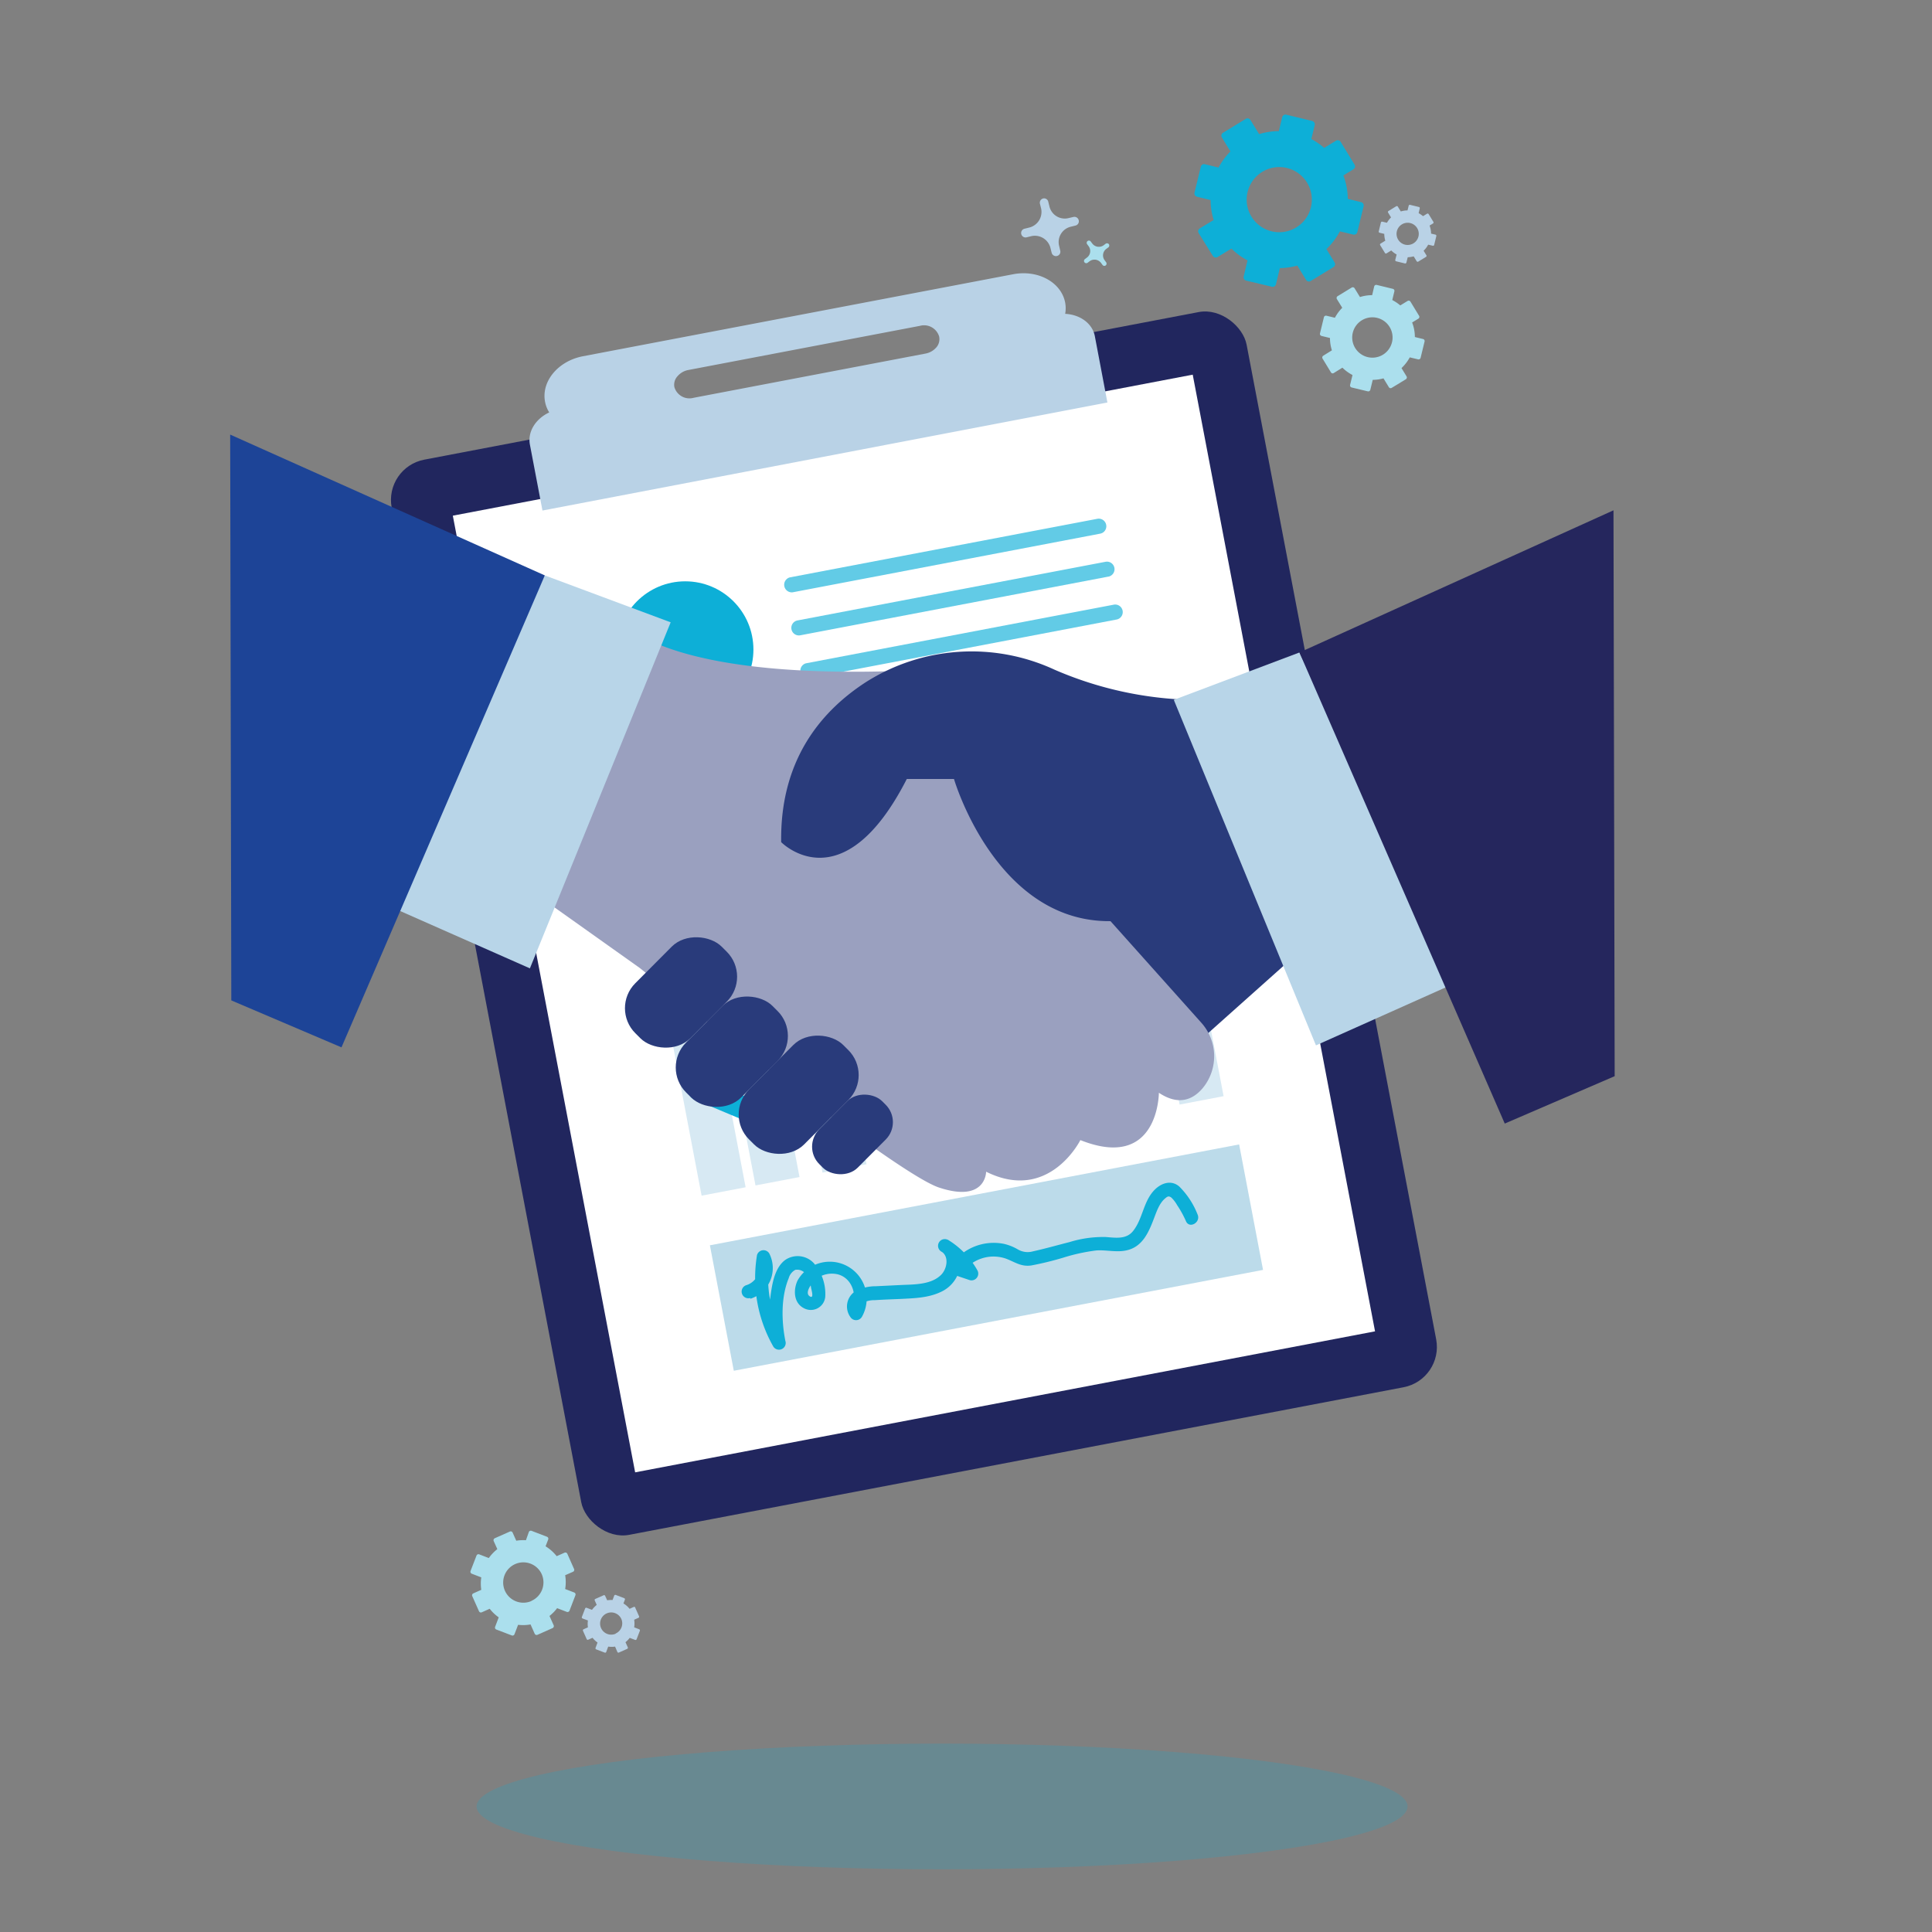 <?xml version="1.0" encoding="UTF-8"?> <svg xmlns="http://www.w3.org/2000/svg" id="Layer_1" data-name="Layer 1" viewBox="0 0 360 360"><rect x="0" y="0" width="360" height="360" fill="#808080" stroke="none"/><defs><style>.cls-1,.cls-5{fill:#0dafd7;}.cls-1{opacity:0.2;}.cls-2{fill:#21265e;}.cls-3{fill:#fff;}.cls-4{fill:#b9d2e6;}.cls-6{fill:#62cbe6;}.cls-7{fill:#bcdbea;}.cls-8{fill:#d7e9f3;}.cls-9{fill:#293b7b;}.cls-10{fill:#9aa0bf;}.cls-11{fill:#b8d5e8;}.cls-12{fill:#1d4497;}.cls-13{fill:#25265d;}.cls-14{fill:#abdfed;}</style></defs><ellipse class="cls-1" cx="175.54" cy="336.61" rx="86.74" ry="11.71"></ellipse><rect class="cls-2" x="89.21" y="70.09" width="162.17" height="203.95" rx="7.64" transform="translate(-29.2 34.93) rotate(-10.79)"></rect><rect class="cls-3" x="100.12" y="81.34" width="140.35" height="181.47" transform="translate(-29.2 34.93) rotate(-10.79)"></rect><path class="cls-4" d="M198.48,58.48a5.87,5.87,0,0,0,0-2.09c-.73-3.8-5.06-6.17-9.69-5.29L108.63,66.38c-4.63.88-7.79,4.68-7.07,8.47a5.7,5.7,0,0,0,.78,2c-2.52,1.18-4.06,3.58-3.6,6l2.34,12.28L206.35,75,204,62.6C203.53,60.24,201.23,58.61,198.48,58.48Zm-24,6.24a3.5,3.5,0,0,1-2.06,1.17l-43.16,8.23a2.92,2.92,0,0,1-3.6-2,2.34,2.34,0,0,1,.57-2,3.48,3.48,0,0,1,2-1.17l43.17-8.23a2.93,2.93,0,0,1,3.6,2A2.38,2.38,0,0,1,174.49,64.72Z"></path><circle class="cls-5" cx="127.68" cy="121.03" r="12.71"></circle><path class="cls-6" d="M205,99.44l-57.31,10.93a1.42,1.42,0,0,1-.53-2.78l57.31-10.92a1.41,1.41,0,0,1,1.65,1.12A1.4,1.4,0,0,1,205,99.44Z"></path><path class="cls-6" d="M206.49,107.45l-57.32,10.92a1.41,1.41,0,1,1-.52-2.77L206,104.68a1.41,1.41,0,1,1,.53,2.77Z"></path><path class="cls-6" d="M208,115.45,150.7,126.38a1.42,1.42,0,0,1-.53-2.78l57.32-10.92a1.41,1.41,0,1,1,.52,2.77Z"></path><rect class="cls-7" x="133.62" y="222.43" width="100.39" height="23.8" transform="translate(-40.62 38.56) rotate(-10.79)"></rect><rect class="cls-8" x="127.75" y="191.14" width="8.35" height="31.14" transform="translate(-36.37 28.36) rotate(-10.79)"></rect><rect class="cls-8" x="138.22" y="193.78" width="8.35" height="26.56" transform="translate(-36.25 30.32) rotate(-10.79)"></rect><rect class="cls-8" x="148.99" y="173.23" width="8.35" height="44.88" transform="translate(-33.93 32.14) rotate(-10.79)"></rect><rect class="cls-8" x="165.75" y="183.9" width="8.35" height="31.14" transform="translate(-34.34 35.34) rotate(-10.79)"></rect><rect class="cls-8" x="176.67" y="173.97" width="8.35" height="38.92" transform="translate(-33.02 37.28) rotate(-10.79)"></rect><rect class="cls-8" x="194.32" y="180.39" width="8.35" height="29.23" transform="translate(-33 40.61) rotate(-10.79)"></rect><rect class="cls-8" x="215.53" y="160.55" width="8.35" height="44.88" transform="translate(-30.38 44.37) rotate(-10.79)"></rect><path class="cls-5" d="M143,210.2a2.12,2.12,0,0,1-1.21-.12l-12.29-5.15a2.21,2.21,0,0,1-1.3-2.74A2.11,2.11,0,0,1,131,201l10.56,4.42s0,0,0,0L150,188.21a2.18,2.18,0,0,1,1.38-1.12,2.13,2.13,0,0,1,1.74.32l17.13,12.07s0,0,0,0L177.11,185a2,2,0,0,1,.65-.83A2.13,2.13,0,0,1,180,184l18.42,9.93h0l18.57-22.47a2.13,2.13,0,0,1,3.06-.22,2.2,2.2,0,0,1,.12,3l-19.6,23.72a2.12,2.12,0,0,1-2.64.51l-18-9.68a0,0,0,0,0,0,0l-6.94,14.82a2.12,2.12,0,0,1-1.38,1.15,2.16,2.16,0,0,1-1.76-.32l-17.17-12.09h0l-8.22,16.74A2.11,2.11,0,0,1,143,210.2Z"></path><path class="cls-5" d="M139.84,242a6,6,0,0,0,3.5-8.44,1.26,1.26,0,0,0-2.28.29,25.9,25.9,0,0,0,3,17,1.25,1.25,0,0,0,2.28-1c-.73-3.69-.83-8.15.63-11.69a2.52,2.52,0,0,1,1.22-1.54,2,2,0,0,1,2.1,1,6,6,0,0,1,.85,2.39c.06.33.57,2-.19,1.58-1.3-.71.71-3,1.37-3.44a4.79,4.79,0,0,1,3.89-.67c2.8.81,3.71,4.38,2.24,6.7l2-.25c-.37-.41.17-1,.51-1.23a4.23,4.23,0,0,1,2-.43c1.61-.11,3.22-.16,4.83-.23,2.56-.13,5.2-.19,7.55-1.32a6.22,6.22,0,0,0,3.56-4.75,4.64,4.64,0,0,0-2.22-4.91,1.25,1.25,0,0,0-1.27,2.16A12.89,12.89,0,0,1,180,238l1.41-1.84-2.77-.93.75,1.84a7.08,7.08,0,0,1,8-2.56c1.72.63,2.83,1.57,4.78,1.29a58.41,58.41,0,0,0,5.94-1.45,34.72,34.72,0,0,1,6.19-1.35c1.85-.12,3.69.39,5.54,0,3-.61,4.17-3.31,5.14-5.85.51-1.31,1-2.89,2.11-3.83.45-.38.67-.53,1.17-.17a6,6,0,0,1,1.08,1.41,18.85,18.85,0,0,1,1.65,3c.65,1.47,2.81.2,2.16-1.26a15.08,15.08,0,0,0-3.4-5.2c-1.45-1.27-3.27-.7-4.53.53-2.2,2.15-2.24,5.47-4.11,7.78-1.28,1.58-3.29,1.22-5.09,1.09a21.2,21.2,0,0,0-6.75.95c-2.26.57-4.51,1.22-6.79,1.72a3.61,3.61,0,0,1-2.87-.39,9.2,9.2,0,0,0-2.52-1,9.66,9.66,0,0,0-9.89,4,1.26,1.26,0,0,0,.75,1.83l2.76.93a1.26,1.26,0,0,0,1.41-1.84,15.53,15.53,0,0,0-5.55-5.72l-1.27,2.16c1.62.86,1.19,3.28.07,4.4-1.85,1.86-5,1.79-7.44,1.9l-4.7.23a8.48,8.48,0,0,0-3.44.71,3.37,3.37,0,0,0-1.18,5.23,1.26,1.26,0,0,0,2-.25,6.88,6.88,0,1,0-12-6.75c-.81,1.74-.74,4.15,1.16,5.14a2.7,2.7,0,0,0,4-2.08,8.7,8.7,0,0,0-2.14-6.31,4.11,4.11,0,0,0-5.31-.59c-2,1.48-2.45,4.52-2.76,6.81a26.81,26.81,0,0,0,.3,8.89l2.28-1a23.18,23.18,0,0,1-2.74-15.08l-2.29.3a3.41,3.41,0,0,1-2,4.77,1.25,1.25,0,0,0,.67,2.41Z"></path><polygon class="cls-9" points="242.25 177.22 215.93 200.71 195.35 162.67 242.19 150.86 242.25 177.22"></polygon><path class="cls-10" d="M116.18,116s8.48,11.7,58.59,8.67l29.38,43.87,19.67,22a9.34,9.34,0,0,1,.26,12.25c-1.83,2.14-4.48,3.27-8.14.83,0,0,0,14.65-14.63,8.82,0,0-5.83,11.73-17.56,5.89,0,0,0,5.86-8.78,2.95s-55.73-40.89-55.73-40.89L98.71,165.8Z"></path><path class="cls-9" d="M221.65,130.4a68.11,68.11,0,0,1-25.19-5.63,36.76,36.76,0,0,0-35.12,2.34c-8.55,5.54-16,14.7-15.78,29.81,0,0,11.42,11.69,23.41-11.77h8.79s8.52,29.27,32.27,26.28,29.27-5.91,29.27-5.91Z"></path><rect class="cls-9" x="124.97" y="188.74" width="22.78" height="14.5" rx="6.58" transform="translate(-98.73 154.3) rotate(-45.12)"></rect><rect class="cls-9" x="115.51" y="177.69" width="22.78" height="14.5" rx="6.58" transform="translate(-93.69 144.35) rotate(-45.12)"></rect><rect class="cls-9" x="136.4" y="196.76" width="24.85" height="14.5" rx="6.58" transform="translate(-100.75 165.49) rotate(-45.12)"></rect><rect class="cls-9" x="150.56" y="206.34" width="16.57" height="10.12" rx="4.59" transform="translate(-103.03 174.77) rotate(-45.12)"></rect><polygon class="cls-11" points="271.54 183.02 245.21 194.79 218.72 130.41 242.13 121.58 271.54 183.02"></polygon><polygon class="cls-11" points="72.36 168.78 98.74 180.44 124.97 115.96 101.52 107.22 72.36 168.78"></polygon><polygon class="cls-12" points="42.89 80.98 101.52 107.22 63.63 195.16 43.1 186.41 42.89 80.98"></polygon><polygon class="cls-13" points="300.65 95.09 242.13 121.58 280.39 209.36 300.87 200.53 300.65 95.09"></polygon><path class="cls-5" d="M253.65,37.67l-2.51-.61a12.6,12.6,0,0,0-.82-4.37l1.87-1.15a.63.63,0,0,0,.21-.87l-2.59-4.24a.63.63,0,0,0-.87-.21l-2.2,1.34a12.53,12.53,0,0,0-2.39-1.65l.63-2.6a.65.65,0,0,0-.47-.77l-4.83-1.17a.63.63,0,0,0-.76.47l-.63,2.59a12.9,12.9,0,0,0-3.67.56L233,22.36a.63.63,0,0,0-.87-.21l-4.24,2.59a.62.62,0,0,0-.21.87l1.59,2.61a12.71,12.71,0,0,0-2.21,3l-2.55-.62a.63.63,0,0,0-.76.47l-1.17,4.83a.63.63,0,0,0,.46.76l2.54.62a12.5,12.5,0,0,0,.57,3.71l-2.59,1.57a.63.63,0,0,0-.21.87L226,47.69a.64.64,0,0,0,.87.21l2.59-1.58a12.58,12.58,0,0,0,3,2.2l-.72,3a.64.64,0,0,0,.47.77L237,53.43a.63.63,0,0,0,.76-.47l.72-3a13.1,13.1,0,0,0,3.26-.47l1.62,2.66a.63.63,0,0,0,.87.21l4.24-2.59a.63.63,0,0,0,.21-.87l-1.52-2.49a12.55,12.55,0,0,0,2.5-3.3l2.5.6a.63.63,0,0,0,.76-.47l1.17-4.82A.64.64,0,0,0,253.65,37.67ZM236.94,43.1a6.07,6.07,0,1,1,7.33-4.47A6.07,6.07,0,0,1,236.94,43.1Z"></path><path class="cls-14" d="M265.2,63.18l-1.56-.38a7.5,7.5,0,0,0-.51-2.71l1.16-.71a.39.39,0,0,0,.13-.54l-1.6-2.63a.39.39,0,0,0-.54-.13l-1.36.83a7.7,7.7,0,0,0-1.49-1l.39-1.62a.38.38,0,0,0-.29-.47l-3-.73a.39.39,0,0,0-.47.29L255.68,55a7.48,7.48,0,0,0-2.27.35l-1-1.63a.39.39,0,0,0-.54-.14l-2.63,1.61a.4.4,0,0,0-.13.54l1,1.62a7.65,7.65,0,0,0-1.37,1.86l-1.58-.38a.39.39,0,0,0-.47.29l-.73,3a.4.4,0,0,0,.29.48l1.57.38a7.73,7.73,0,0,0,.36,2.3l-1.61,1a.4.4,0,0,0-.13.54L248,69.38a.37.37,0,0,0,.53.13l1.61-1a7.76,7.76,0,0,0,1.88,1.37l-.45,1.84a.4.4,0,0,0,.29.48l3,.72a.4.4,0,0,0,.48-.29l.45-1.85a7.5,7.5,0,0,0,2-.28l1,1.64a.38.38,0,0,0,.54.13l2.63-1.6a.4.4,0,0,0,.13-.54l-.94-1.54a8,8,0,0,0,1.54-2l1.55.37a.39.39,0,0,0,.47-.29l.73-3A.39.39,0,0,0,265.2,63.18Zm-10.36,3.36a3.76,3.76,0,1,1,4.54-2.77A3.76,3.76,0,0,1,254.84,66.54Z"></path><path class="cls-4" d="M267.52,43.73l-.86-.2a4.44,4.44,0,0,0-.28-1.5l.64-.39a.22.22,0,0,0,.07-.3l-.88-1.44a.22.22,0,0,0-.3-.08l-.75.46a4.74,4.74,0,0,0-.82-.56l.21-.89a.21.21,0,0,0-.15-.26l-1.65-.4a.21.21,0,0,0-.26.16l-.22.88a4.35,4.35,0,0,0-1.25.19l-.55-.89a.21.21,0,0,0-.3-.08l-1.45.89a.21.21,0,0,0-.07.29l.55.9a4.24,4.24,0,0,0-.76,1l-.87-.21a.23.23,0,0,0-.26.16l-.4,1.65a.21.21,0,0,0,.16.26l.87.21a4.49,4.49,0,0,0,.19,1.27l-.88.54a.21.21,0,0,0-.07.3l.88,1.44a.21.21,0,0,0,.3.08l.88-.54a4.38,4.38,0,0,0,1,.75l-.25,1a.22.22,0,0,0,.16.27l1.65.4a.23.23,0,0,0,.26-.16l.25-1a4.58,4.58,0,0,0,1.11-.16l.55.9a.22.22,0,0,0,.3.08l1.45-.89a.21.21,0,0,0,.07-.29l-.52-.85a4.47,4.47,0,0,0,.85-1.13l.86.2a.21.21,0,0,0,.26-.16l.4-1.64A.24.24,0,0,0,267.52,43.73Zm-5.71,1.86a2.07,2.07,0,1,1,2.5-1.53A2.08,2.08,0,0,1,261.81,45.59Z"></path><path class="cls-4" d="M195.33,37.59l.22.89a2.94,2.94,0,0,0,3.56,2.16l.89-.21a.82.82,0,0,1,1,.6h0a.81.81,0,0,1-.6,1l-.89.22a2.94,2.94,0,0,0-2.16,3.56l.21.89a.82.82,0,0,1-.6,1h0a.83.83,0,0,1-1-.6l-.22-.89A3,3,0,0,0,192.19,44l-.89.22a.82.82,0,0,1-1-.6h0a.82.82,0,0,1,.6-1l.89-.22A3,3,0,0,0,194,38.86l-.22-.88a.82.82,0,0,1,.6-1h0A.8.8,0,0,1,195.33,37.59Z"></path><path class="cls-14" d="M203.24,45l.29.38a1.53,1.53,0,0,0,2.12.32l.38-.29a.44.44,0,0,1,.59.09h0a.44.44,0,0,1-.09.59l-.38.28a1.51,1.51,0,0,0-.32,2.12l.28.38a.43.43,0,0,1-.08.59h0a.42.42,0,0,1-.59-.09l-.28-.38a1.53,1.53,0,0,0-2.13-.31l-.37.28a.42.42,0,0,1-.59-.09h0a.42.42,0,0,1,.09-.59l.37-.28a1.51,1.51,0,0,0,.32-2.12l-.28-.38a.42.42,0,0,1,.09-.59h0A.41.41,0,0,1,203.24,45Z"></path><path class="cls-14" d="M105.19,289.32l-1.46.65a8,8,0,0,0-2.07-1.84l.49-1.27a.39.39,0,0,0-.23-.51l-2.87-1.1a.39.39,0,0,0-.51.22L98,287a7.8,7.8,0,0,0-1.8.09l-.68-1.51a.38.38,0,0,0-.51-.2l-2.82,1.25a.41.41,0,0,0-.2.52l.68,1.51a7.81,7.81,0,0,0-1.59,1.66l-1.79-.69a.39.39,0,0,0-.5.23l-1.11,2.87a.4.4,0,0,0,.23.51l1.77.68a7.86,7.86,0,0,0,0,2.32l-1.48.66a.39.39,0,0,0-.2.52l1.25,2.81a.39.39,0,0,0,.52.2l1.48-.66a7.72,7.72,0,0,0,1.68,1.6l-.67,1.76a.39.39,0,0,0,.22.51l2.88,1.1a.39.39,0,0,0,.51-.23l.67-1.75a7.86,7.86,0,0,0,2.32-.07l.77,1.73a.39.39,0,0,0,.52.2l2.82-1.25a.41.41,0,0,0,.2-.52l-.78-1.74a7.79,7.79,0,0,0,1.42-1.45l1.8.69a.4.4,0,0,0,.51-.23l1.1-2.87a.39.39,0,0,0-.22-.51l-1.69-.65a7.65,7.65,0,0,0,0-2.57l1.46-.64a.39.39,0,0,0,.2-.52l-1.25-2.82A.4.4,0,0,0,105.19,289.32Zm-6.15,9a3.76,3.76,0,1,1,1.9-5A3.77,3.77,0,0,1,99,298.31Z"></path><path class="cls-4" d="M118.11,299.42l-.8.36a4.21,4.21,0,0,0-1.14-1l.27-.7a.22.22,0,0,0-.12-.28l-1.59-.61a.22.22,0,0,0-.28.13l-.31.82a4.7,4.7,0,0,0-1,.05l-.38-.83a.21.21,0,0,0-.28-.11l-1.55.69a.21.21,0,0,0-.11.28l.37.83a4.78,4.78,0,0,0-.88.92l-1-.38a.21.21,0,0,0-.28.13l-.61,1.58a.22.22,0,0,0,.13.28l1,.37a4.59,4.59,0,0,0,0,1.28l-.81.36a.22.22,0,0,0-.11.29l.69,1.55a.21.21,0,0,0,.28.11l.81-.36a4.55,4.55,0,0,0,.93.88l-.37,1a.22.22,0,0,0,.13.28l1.58.6a.21.21,0,0,0,.28-.12l.37-1a4.59,4.59,0,0,0,1.28,0l.43,1a.21.21,0,0,0,.28.11l1.55-.69a.22.22,0,0,0,.11-.29l-.43-.95a4.66,4.66,0,0,0,.79-.81l1,.38a.21.21,0,0,0,.28-.12l.61-1.58a.22.22,0,0,0-.13-.28l-.93-.36a4.51,4.51,0,0,0,0-1.42l.8-.35a.22.22,0,0,0,.11-.29l-.69-1.55A.22.22,0,0,0,118.11,299.42Zm-3.39,5a2.07,2.07,0,1,1,1.06-2.74A2.07,2.07,0,0,1,114.72,304.38Z"></path></svg> 